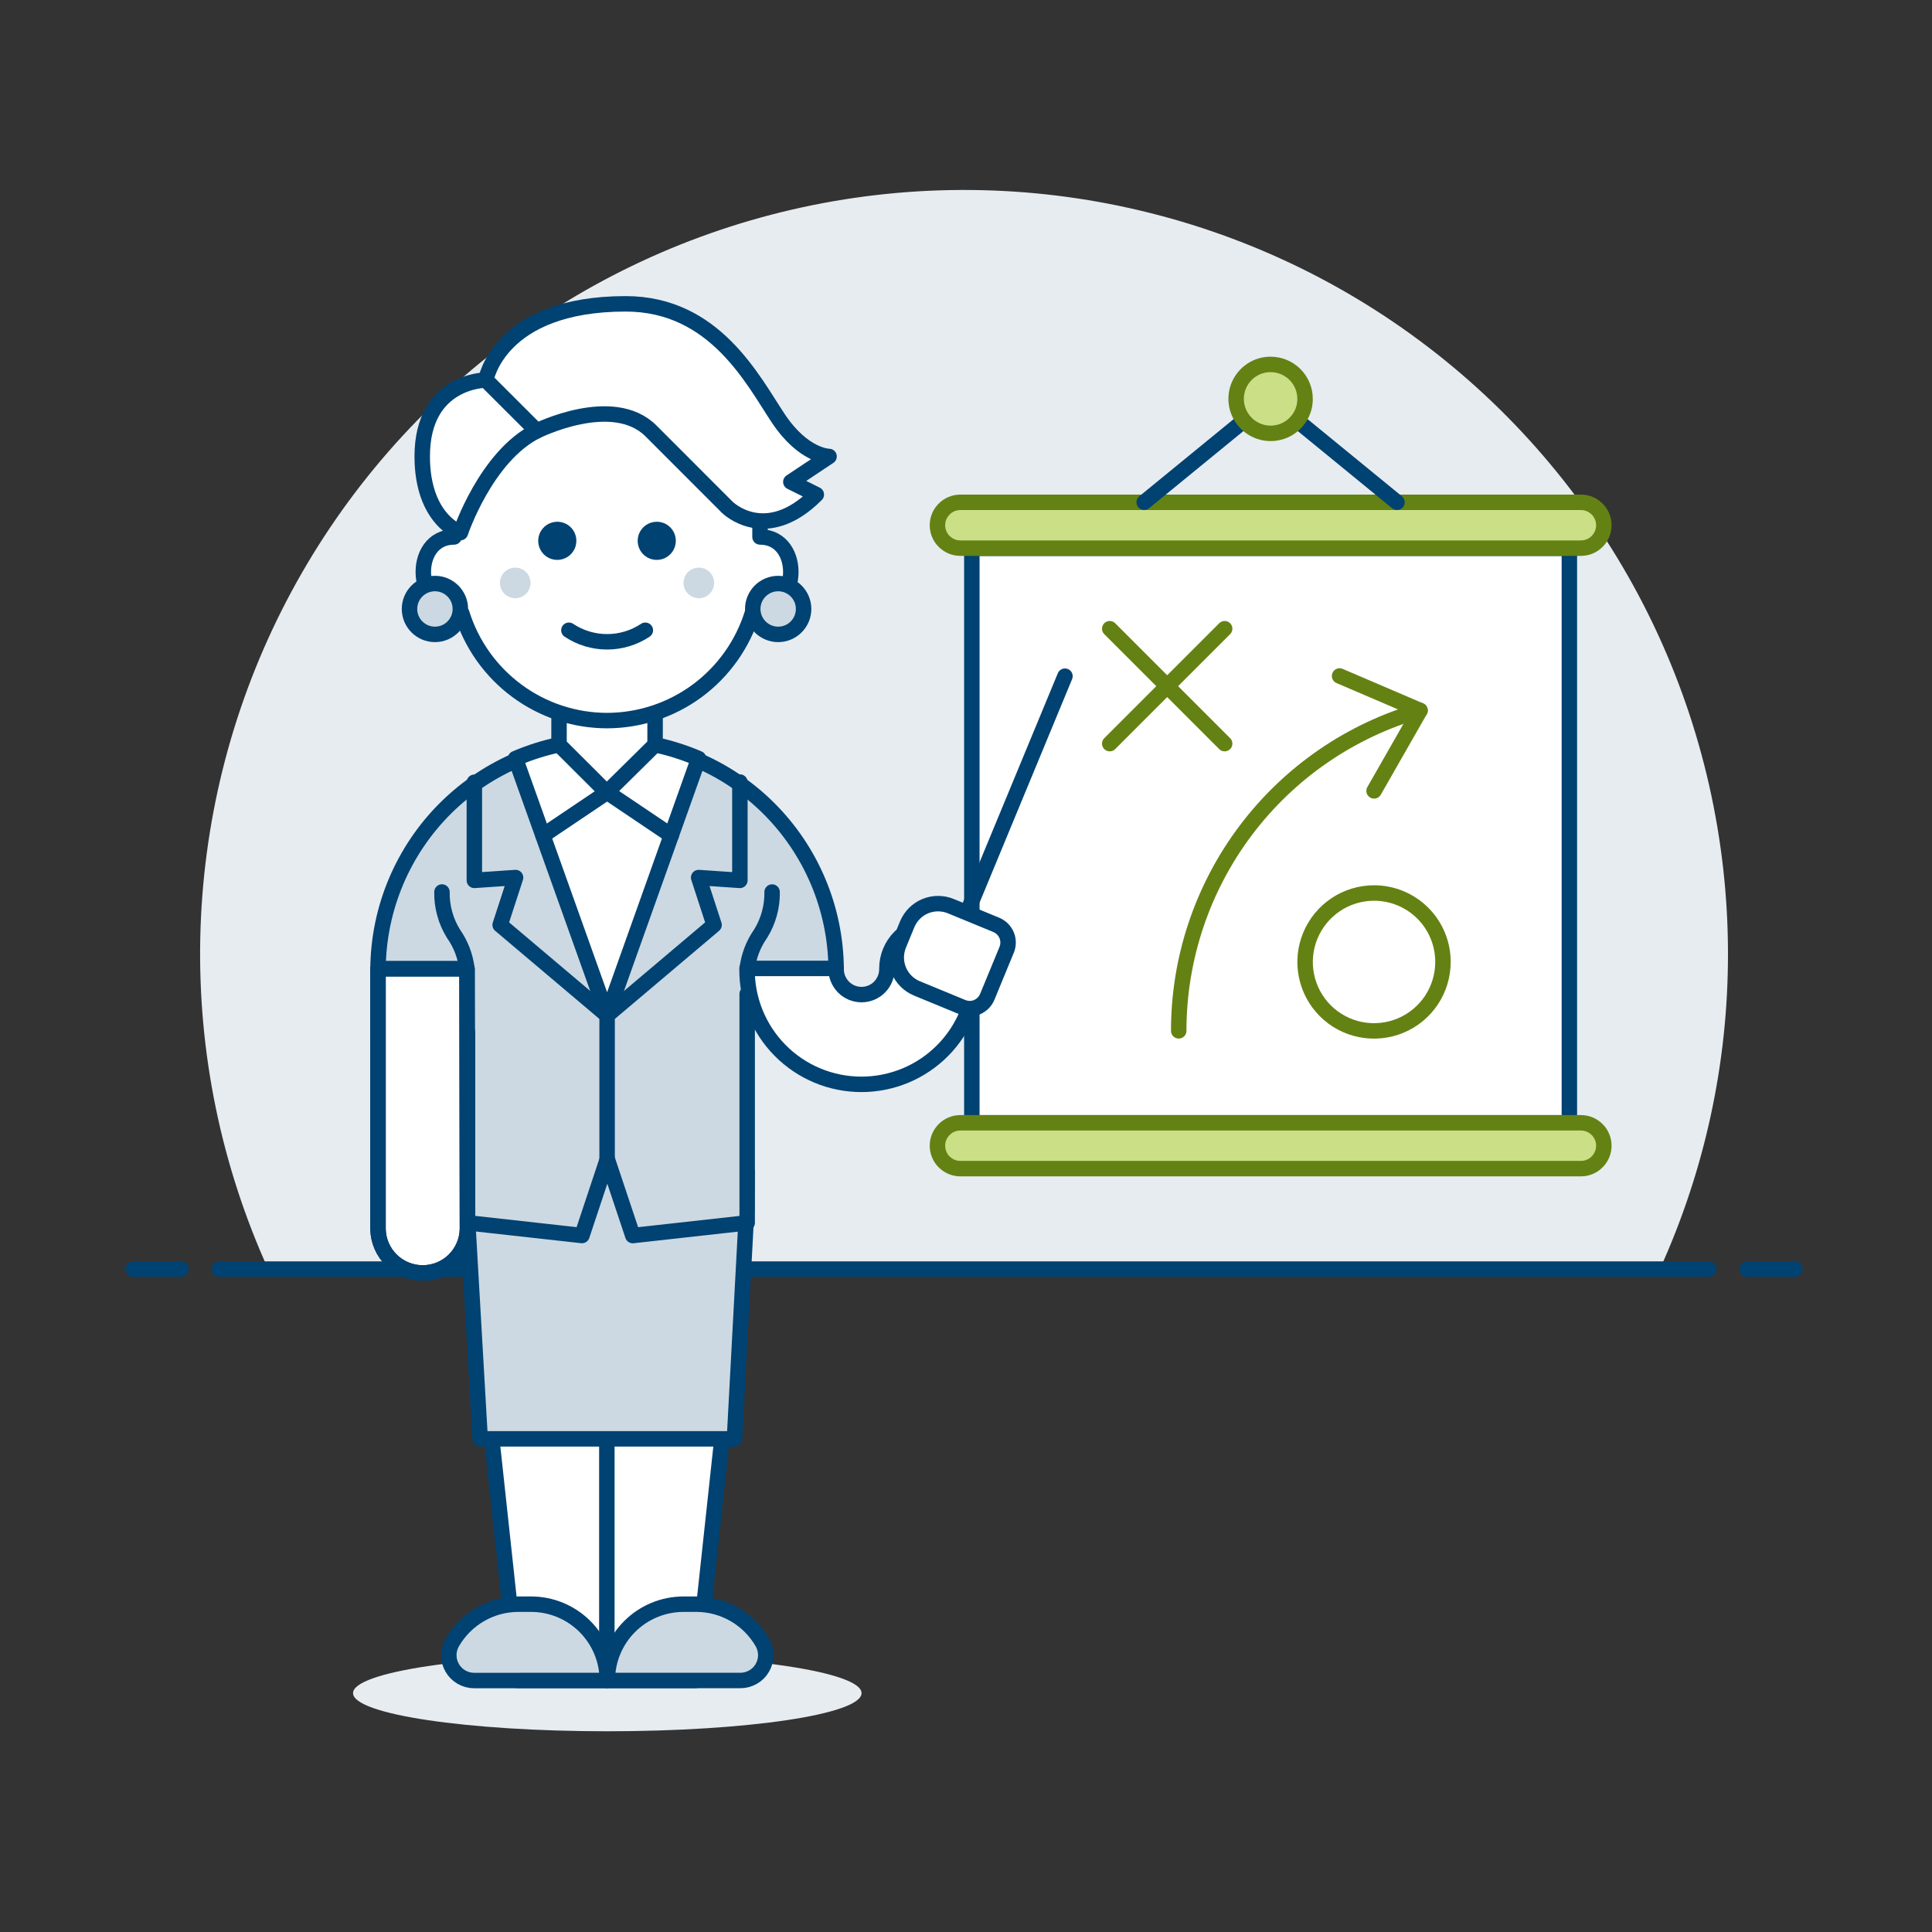 <?xml version="1.0" encoding="UTF-8"?>
<svg xmlns="http://www.w3.org/2000/svg" width="500" height="500" viewBox="0 0 500 500" fill="none">
  <rect x="0" y="0" width="500" height="500" fill="#333333" stroke="none"/>
  <path d="M447.2 246.89C447.2 217.38 440.6 188.25 427.88 161.63C415.16 135.01 396.64 111.57 373.68 93.03C350.72 74.49 323.91 61.33 295.19 54.52C266.49 47.69 236.61 47.39 207.77 53.62C178.93 59.84 151.84 72.45 128.51 90.5C105.17 108.56 86.17 131.6 72.9 157.96C59.63 184.32 52.44 213.3 51.83 242.8C51.22 272.3 57.22 301.56 69.4 328.44H429.58C441.22 302.82 447.22 275.01 447.2 246.89Z" fill="#E7ECF1"></path>
  <path d="M56.74 328.439H442.26" stroke="#004272" stroke-width="4" stroke-linecap="round" stroke-linejoin="round"></path>
  <path d="M34.5 328.439H46.85" stroke="#004272" stroke-width="4" stroke-linecap="round" stroke-linejoin="round"></path>
  <path d="M452.15 328.439H464.5" stroke="#004272" stroke-width="4" stroke-linecap="round" stroke-linejoin="round"></path>
  <path d="M406.15 141.891H251.51V290.581H406.15V141.891Z" fill="white"></path>
  <path d="M406.15 141.891H251.51V290.581H406.15V141.891Z" stroke="#004272" stroke-width="4" stroke-linejoin="round"></path>
  <path d="M373.44 248.939C373.44 252.469 372.4 255.919 370.44 258.859C368.48 261.799 365.69 264.089 362.43 265.439C359.17 266.789 355.58 267.139 352.12 266.459C348.66 265.769 345.48 264.079 342.98 261.579C340.48 259.079 338.79 255.899 338.1 252.439C337.41 248.979 337.76 245.389 339.12 242.129C340.47 238.869 342.76 236.079 345.69 234.119C348.62 232.159 352.07 231.109 355.61 231.109C360.34 231.109 364.88 232.989 368.23 236.339C371.56 239.669 373.44 244.199 373.44 248.939Z" stroke="#648213" stroke-width="4" stroke-linecap="round" stroke-linejoin="round"></path>
  <path d="M305.05 266.779C305.05 248.049 311.15 229.839 322.42 214.879C333.69 199.919 349.51 189.039 367.51 183.869" stroke="#648213" stroke-width="4" stroke-linecap="round" stroke-linejoin="round"></path>
  <path d="M346.68 174.939L367.5 183.859L355.61 204.679" stroke="#648213" stroke-width="4" stroke-linecap="round" stroke-linejoin="round"></path>
  <path d="M287.2 162.709L316.94 192.449" stroke="#648213" stroke-width="4" stroke-linecap="round" stroke-linejoin="round"></path>
  <path d="M316.94 162.709L287.2 192.449" stroke="#648213" stroke-width="4" stroke-linecap="round" stroke-linejoin="round"></path>
  <path d="M409.15 130H248.54C247.76 130 246.99 130.15 246.27 130.45C245.55 130.75 244.89 131.18 244.35 131.74C243.8 132.29 243.36 132.94 243.06 133.66C242.76 134.38 242.61 135.15 242.61 135.93C242.61 136.71 242.76 137.48 243.06 138.2C243.36 138.92 243.79 139.58 244.35 140.12C244.9 140.67 245.55 141.11 246.27 141.41C246.99 141.71 247.76 141.86 248.54 141.86H409.14C409.92 141.86 410.69 141.71 411.41 141.41C412.13 141.11 412.79 140.68 413.33 140.12C413.88 139.57 414.32 138.92 414.62 138.2C414.92 137.48 415.07 136.71 415.07 135.93C415.07 135.15 414.92 134.38 414.62 133.66C414.32 132.94 413.89 132.28 413.33 131.74C412.78 131.19 412.13 130.75 411.41 130.45C410.69 130.15 409.92 130 409.15 130Z" fill="#CBDF86"></path>
  <path d="M409.15 130H248.54C247.76 130 246.99 130.15 246.27 130.45C245.55 130.75 244.89 131.18 244.35 131.74C243.8 132.29 243.36 132.94 243.06 133.66C242.76 134.38 242.61 135.15 242.61 135.93C242.61 136.71 242.76 137.48 243.06 138.2C243.36 138.92 243.79 139.58 244.35 140.12C244.9 140.67 245.55 141.11 246.27 141.41C246.99 141.71 247.76 141.86 248.54 141.86H409.14C409.92 141.86 410.69 141.71 411.41 141.41C412.13 141.11 412.79 140.68 413.33 140.12C413.88 139.57 414.32 138.92 414.62 138.2C414.92 137.48 415.07 136.71 415.07 135.93C415.07 135.15 414.92 134.38 414.62 133.66C414.32 132.94 413.89 132.28 413.33 131.74C412.78 131.19 412.13 130.75 411.41 130.45C410.69 130.15 409.92 130 409.15 130Z" stroke="#648213" stroke-width="4" stroke-linecap="round" stroke-linejoin="round"></path>
  <path d="M409.15 290.58H248.54C247.76 290.58 246.99 290.73 246.27 291.03C245.55 291.33 244.89 291.76 244.35 292.32C243.8 292.87 243.36 293.52 243.06 294.24C242.76 294.96 242.61 295.73 242.61 296.51C242.61 297.29 242.76 298.06 243.06 298.78C243.36 299.5 243.79 300.16 244.35 300.7C244.9 301.25 245.55 301.69 246.27 301.99C246.99 302.29 247.76 302.44 248.54 302.44H409.14C409.92 302.44 410.69 302.29 411.41 301.99C412.13 301.69 412.79 301.26 413.33 300.7C413.88 300.15 414.32 299.5 414.62 298.78C414.92 298.06 415.07 297.29 415.07 296.51C415.07 295.73 414.92 294.96 414.62 294.24C414.32 293.52 413.89 292.86 413.33 292.32C412.78 291.77 412.13 291.33 411.41 291.03C410.69 290.73 409.92 290.58 409.15 290.58Z" fill="#CBDF86" stroke="#648213" stroke-miterlimit="10"></path>
  <path d="M409.15 290.58H248.54C247.76 290.58 246.99 290.73 246.27 291.03C245.55 291.33 244.89 291.76 244.35 292.32C243.8 292.87 243.36 293.52 243.06 294.24C242.76 294.96 242.61 295.73 242.61 296.51C242.61 297.29 242.76 298.06 243.06 298.78C243.36 299.5 243.79 300.16 244.35 300.7C244.9 301.25 245.55 301.69 246.27 301.99C246.99 302.29 247.76 302.44 248.54 302.44H409.14C409.92 302.44 410.69 302.29 411.41 301.99C412.13 301.69 412.79 301.26 413.33 300.7C413.88 300.15 414.32 299.5 414.62 298.78C414.92 298.06 415.07 297.29 415.07 296.51C415.07 295.73 414.92 294.96 414.62 294.24C414.32 293.52 413.89 292.86 413.33 292.32C412.78 291.77 412.13 291.33 411.41 291.03C410.69 290.73 409.92 290.58 409.15 290.58Z" stroke="#648213" stroke-width="4" stroke-linecap="round" stroke-linejoin="round"></path>
  <path d="M296.12 129.981L328.83 103.221L361.54 129.981" stroke="#004272" stroke-width="4" stroke-linecap="round" stroke-linejoin="round"></path>
  <path d="M337.75 103.221C337.76 104.991 337.24 106.721 336.26 108.181C335.28 109.651 333.88 110.801 332.26 111.471C330.63 112.151 328.83 112.331 327.1 111.981C325.37 111.631 323.77 110.791 322.53 109.531C321.29 108.291 320.43 106.691 320.08 104.961C319.74 103.231 319.91 101.431 320.59 99.801C321.27 98.171 322.42 96.781 323.88 95.801C325.35 94.821 327.08 94.301 328.84 94.311C331.2 94.311 333.46 95.251 335.13 96.911C336.82 98.601 337.75 100.861 337.75 103.221Z" fill="#CBDF86"></path>
  <path d="M337.75 103.221C337.76 104.991 337.24 106.721 336.26 108.181C335.28 109.651 333.88 110.801 332.26 111.471C330.63 112.151 328.83 112.331 327.1 111.981C325.37 111.631 323.77 110.791 322.53 109.531C321.29 108.291 320.43 106.691 320.08 104.961C319.74 103.231 319.91 101.431 320.59 99.801C321.27 98.171 322.42 96.781 323.88 95.801C325.35 94.821 327.08 94.301 328.84 94.311C331.2 94.311 333.46 95.251 335.13 96.911C336.82 98.601 337.75 100.861 337.75 103.221Z" stroke="#648213" stroke-width="4" stroke-linecap="round" stroke-linejoin="round"></path>
  <path d="M246.48 245.36L275.61 175" stroke="#004272" stroke-width="4" stroke-linecap="round" stroke-linejoin="round"></path>
  <path d="M157.17 448.051C193.51 448.051 222.97 443.641 222.97 438.181C222.97 432.731 193.51 428.311 157.17 428.311C120.83 428.311 91.37 432.721 91.37 438.181C91.37 443.641 120.83 448.051 157.17 448.051Z" fill="#E7ECF1"></path>
  <path d="M120.86 313.1L134.02 434.89H180.08L193.24 313.1H120.86Z" fill="white"></path>
  <path d="M157.05 339.48V434.83" stroke="#004272" stroke-width="4" stroke-linecap="round" stroke-linejoin="round"></path>
  <path d="M120.86 313.1L134.02 434.89H180.08L193.24 313.1H120.86Z" stroke="#004272" stroke-width="4" stroke-linecap="round" stroke-linejoin="round"></path>
  <path d="M157.17 434.9C157.17 429.66 155.1 424.65 151.39 420.94C147.69 417.24 142.67 415.16 137.43 415.16H134.14C130.67 415.16 127.27 416.08 124.27 417.82C121.27 419.56 118.78 422.05 117.04 425.05C116.46 426.05 116.15 427.19 116.15 428.34C116.15 429.49 116.45 430.64 117.03 431.64C117.61 432.65 118.44 433.48 119.45 434.05C120.46 434.62 121.59 434.93 122.75 434.92L157.17 434.9Z" fill="#CCD9E2" stroke="#004272" stroke-width="4" stroke-linecap="round" stroke-linejoin="round"></path>
  <path d="M157.17 434.9C157.17 429.66 159.25 424.64 162.95 420.94C166.65 417.24 171.67 415.16 176.91 415.16H180.2C183.67 415.16 187.07 416.08 190.07 417.81C193.07 419.55 195.56 422.04 197.29 425.04C197.87 426.04 198.18 427.18 198.18 428.33C198.18 429.48 197.88 430.63 197.3 431.63C196.73 432.64 195.89 433.47 194.88 434.04C193.87 434.61 192.73 434.92 191.58 434.91L157.17 434.9Z" fill="#CCD9E2" stroke="#004272" stroke-width="4" stroke-linecap="round" stroke-linejoin="round"></path>
  <path d="M120.86 313.099L124.27 372.379H190.07L193.24 313.099L193.35 303.289H120.97L120.86 313.099Z" fill="#CCD9E2" stroke="#004272" stroke-width="4" stroke-linecap="round" stroke-linejoin="round"></path>
  <path d="M216.39 250.66C216.25 235.03 209.94 220.09 198.84 209.09C187.74 198.09 172.74 191.92 157.11 191.92C141.48 191.92 126.49 198.09 115.38 209.09C104.28 220.09 97.97 235.03 97.83 250.66V267.11H121V316.46L150.61 319.75L157.17 300.02L163.76 319.76L193.37 316.47V257.24H216.4V250.66H216.39Z" fill="#CCD9E2"></path>
  <path d="M216.39 250.66C216.25 235.03 209.94 220.09 198.84 209.09C187.74 198.09 172.74 191.92 157.11 191.92C141.48 191.92 126.49 198.09 115.38 209.09C104.28 220.09 97.97 235.03 97.83 250.66V267.11H121V316.46L150.61 319.75L157.17 300.02L163.76 319.76L193.37 316.47V257.24H216.4V250.66H216.39Z" stroke="#004272" stroke-width="4" stroke-linecap="round" stroke-linejoin="round"></path>
  <path d="M157.12 262.749L180.8 196.319C173.31 193.099 165.25 191.439 157.1 191.439C148.95 191.439 140.89 193.099 133.4 196.319L157.12 262.749Z" fill="white" stroke="#004272" stroke-width="4" stroke-linecap="round" stroke-linejoin="round"></path>
  <path d="M173.72 216.209L157.12 205.039L140.52 216.209" stroke="#004272" stroke-width="4" stroke-linecap="round" stroke-linejoin="round"></path>
  <path d="M169.53 192.739L157.04 205.079L144.67 192.739L144.7 177.869H169.56L169.53 192.739Z" fill="white" stroke="#004272" stroke-width="4" stroke-linecap="round" stroke-linejoin="round"></path>
  <path d="M191.48 202.391V227.841L180.81 227.111L184.8 239.371L157.12 262.771V300.261" stroke="#004272" stroke-width="4" stroke-linecap="round" stroke-linejoin="round"></path>
  <path d="M122.76 202.449V227.839L133.43 227.109L129.44 239.369L157.12 262.769" stroke="#004272" stroke-width="4" stroke-linecap="round" stroke-linejoin="round"></path>
  <path d="M97.83 250.721V318.101C97.89 321.131 99.14 324.011 101.3 326.131C103.46 328.251 106.37 329.431 109.4 329.431C112.43 329.431 115.33 328.251 117.5 326.131C119.66 324.011 120.91 321.131 120.97 318.101L120.86 250.721H97.83Z" fill="white" stroke="#004272" stroke-width="4" stroke-linecap="round" stroke-linejoin="round"></path>
  <path d="M97.83 250.721V318.101C97.89 321.131 99.14 324.011 101.3 326.131C103.46 328.251 106.37 329.431 109.4 329.431C112.43 329.431 115.33 328.251 117.5 326.131C119.66 324.011 120.91 321.131 120.97 318.101L120.86 250.721H97.83Z" stroke="#004272" stroke-width="4" stroke-linecap="round" stroke-linejoin="round"></path>
  <path d="M120.84 250.72C120.45 247.44 119.25 244.33 117.35 241.63C115.35 238.4 114.31 234.65 114.38 230.85" stroke="#004272" stroke-width="4" stroke-linecap="round" stroke-linejoin="round"></path>
  <path d="M193.39 250.629C193.78 247.389 194.97 244.309 196.85 241.639C198.85 238.409 199.89 234.659 199.82 230.859" stroke="#004272" stroke-width="4" stroke-linecap="round" stroke-linejoin="round"></path>
  <path d="M216.39 250.63C216.36 251.51 216.52 252.39 216.84 253.21C217.16 254.03 217.64 254.77 218.25 255.41C218.86 256.04 219.6 256.54 220.4 256.88C221.21 257.22 222.08 257.4 222.96 257.4C223.84 257.4 224.71 257.22 225.52 256.88C226.33 256.54 227.07 256.03 227.67 255.41C228.27 254.79 228.76 254.03 229.08 253.21C229.4 252.39 229.56 251.51 229.53 250.63V250.66C229.53 247.6 230.74 244.67 232.9 242.52C235.06 240.36 237.99 239.15 241.04 239.15C244.1 239.15 247.02 240.37 249.18 242.52C251.34 244.68 252.55 247.61 252.55 250.66V250.63C252.6 254.55 251.87 258.44 250.4 262.08C248.93 265.72 246.76 269.03 244.01 271.82C241.26 274.61 237.97 276.83 234.36 278.34C230.74 279.85 226.86 280.63 222.94 280.63C219.02 280.63 215.13 279.85 211.52 278.34C207.9 276.83 204.62 274.61 201.87 271.82C199.12 269.03 196.94 265.72 195.48 262.08C194.01 258.44 193.29 254.55 193.33 250.63H216.39Z" fill="white" stroke="#004272" stroke-width="4" stroke-linecap="round" stroke-linejoin="round"></path>
  <path d="M249.07 260.649L237.3 255.799C236.25 255.369 235.3 254.729 234.49 253.929C233.69 253.129 233.04 252.169 232.61 251.129C232.18 250.079 231.95 248.959 231.95 247.819C231.95 246.679 232.17 245.559 232.6 244.509L234.78 239.209C235.21 238.159 235.85 237.209 236.65 236.399C237.45 235.599 238.41 234.949 239.45 234.519C240.5 234.089 241.62 233.859 242.76 233.859C243.9 233.859 245.02 234.079 246.07 234.509L257.84 239.359C259.05 239.859 260 240.819 260.51 242.019C261.01 243.219 261.02 244.579 260.53 245.789L255.52 257.939C255.27 258.539 254.91 259.089 254.46 259.559C254 260.019 253.46 260.389 252.86 260.649C252.26 260.909 251.62 261.029 250.97 261.039C250.31 261.019 249.67 260.899 249.07 260.649Z" fill="white" stroke="#004272" stroke-width="4" stroke-linecap="round" stroke-linejoin="round"></path>
  <path d="M157.12 186.491C165.52 186.461 173.68 183.771 180.44 178.781C187.19 173.791 192.18 166.781 194.68 158.761H194.71C207.23 158.761 207.99 138.961 196.69 138.961V131.051C196.69 120.551 192.52 110.481 185.1 103.061C177.67 95.631 167.61 91.471 157.11 91.471C146.61 91.471 136.54 95.641 129.11 103.061C121.68 110.491 117.52 120.551 117.52 131.051V138.961C106.22 138.961 106.99 158.761 119.5 158.761H119.53C122.03 166.791 127.03 173.801 133.79 178.791C140.53 183.781 148.72 186.481 157.12 186.491Z" fill="white" stroke="#004272" stroke-width="4" stroke-linecap="round" stroke-linejoin="round"></path>
  <path d="M144.23 135.029C143.25 135.029 142.3 135.319 141.48 135.859C140.67 136.409 140.03 137.179 139.66 138.079C139.29 138.979 139.19 139.979 139.38 140.929C139.57 141.889 140.04 142.769 140.73 143.459C141.42 144.149 142.3 144.629 143.26 144.809C144.22 144.999 145.21 144.899 146.11 144.529C147.01 144.159 147.79 143.519 148.33 142.709C148.88 141.899 149.16 140.939 149.16 139.959C149.16 138.639 148.64 137.389 147.71 136.459C146.79 135.549 145.53 135.029 144.23 135.029Z" fill="#004272"></path>
  <path d="M169.97 135.029C168.99 135.029 168.04 135.319 167.22 135.859C166.41 136.409 165.77 137.179 165.4 138.079C165.03 138.979 164.93 139.979 165.12 140.929C165.31 141.889 165.78 142.769 166.47 143.459C167.16 144.149 168.04 144.629 169 144.809C169.96 144.999 170.95 144.899 171.85 144.529C172.75 144.159 173.53 143.519 174.07 142.709C174.62 141.899 174.9 140.939 174.9 139.959C174.9 138.639 174.38 137.389 173.45 136.459C172.54 135.549 171.29 135.029 169.97 135.029Z" fill="#004272"></path>
  <path d="M133.35 154.82C135.54 154.82 137.31 153.05 137.31 150.86C137.31 148.68 135.54 146.9 133.35 146.9C131.16 146.9 129.39 148.67 129.39 150.86C129.39 153.05 131.17 154.82 133.35 154.82Z" fill="#CCD9E2"></path>
  <path d="M180.86 154.82C183.05 154.82 184.82 153.05 184.82 150.86C184.82 148.68 183.05 146.9 180.86 146.9C178.67 146.9 176.9 148.67 176.9 150.86C176.9 153.05 178.67 154.82 180.86 154.82Z" fill="#CCD9E2"></path>
  <path d="M147.23 163.109C150.16 165.059 153.6 166.099 157.12 166.099C160.63 166.099 164.08 165.059 167.01 163.109" stroke="#004272" stroke-width="4" stroke-linecap="round" stroke-linejoin="round"></path>
  <path d="M138.88 111.541C138.88 111.541 158.62 101.651 168.49 111.541L188.22 131.281C188.22 131.281 198.11 141.171 211.26 127.991L204.67 124.711L214.56 118.131C214.56 118.131 207.98 118.131 201.4 108.241C194.82 98.351 184.95 78.631 161.92 78.631C129.02 78.631 125.73 98.371 125.73 98.371L138.88 111.541Z" fill="white"></path>
  <path d="M138.88 111.541C138.88 111.541 158.62 101.651 168.49 111.541L188.22 131.281C188.22 131.281 198.11 141.171 211.26 127.991L204.67 124.711L214.56 118.131C214.56 118.131 207.98 118.131 201.4 108.241C194.82 98.351 184.95 78.631 161.92 78.631C129.02 78.631 125.73 98.371 125.73 98.371L138.88 111.541Z" stroke="#004272" stroke-width="4" stroke-linecap="round" stroke-linejoin="round"></path>
  <path d="M201.39 164.18C205.02 164.18 207.97 161.23 207.97 157.6C207.97 153.97 205.02 151.02 201.39 151.02C197.76 151.02 194.81 153.97 194.81 157.6C194.81 161.23 197.76 164.18 201.39 164.18Z" fill="#CCD9E2" stroke="#004272" stroke-width="4" stroke-linecap="round" stroke-linejoin="round"></path>
  <path d="M112.56 164.18C116.19 164.18 119.14 161.23 119.14 157.6C119.14 153.97 116.19 151.02 112.56 151.02C108.93 151.02 105.98 153.97 105.98 157.6C105.98 161.23 108.93 164.18 112.56 164.18Z" fill="#CCD9E2" stroke="#004272" stroke-width="4" stroke-linecap="round" stroke-linejoin="round"></path>
  <path d="M125.72 98.369C125.72 98.369 109.27 98.369 109.27 118.109C109.27 134.559 119.16 137.839 119.16 137.839C119.16 137.839 125.74 118.109 138.9 111.519L125.72 98.369Z" fill="white"></path>
  <path d="M125.72 98.369C125.72 98.369 109.27 98.369 109.27 118.109C109.27 134.559 119.16 137.839 119.16 137.839C119.16 137.839 125.74 118.109 138.9 111.519L125.72 98.369Z" stroke="#004272" stroke-width="4" stroke-linecap="round" stroke-linejoin="round"></path>
</svg>
